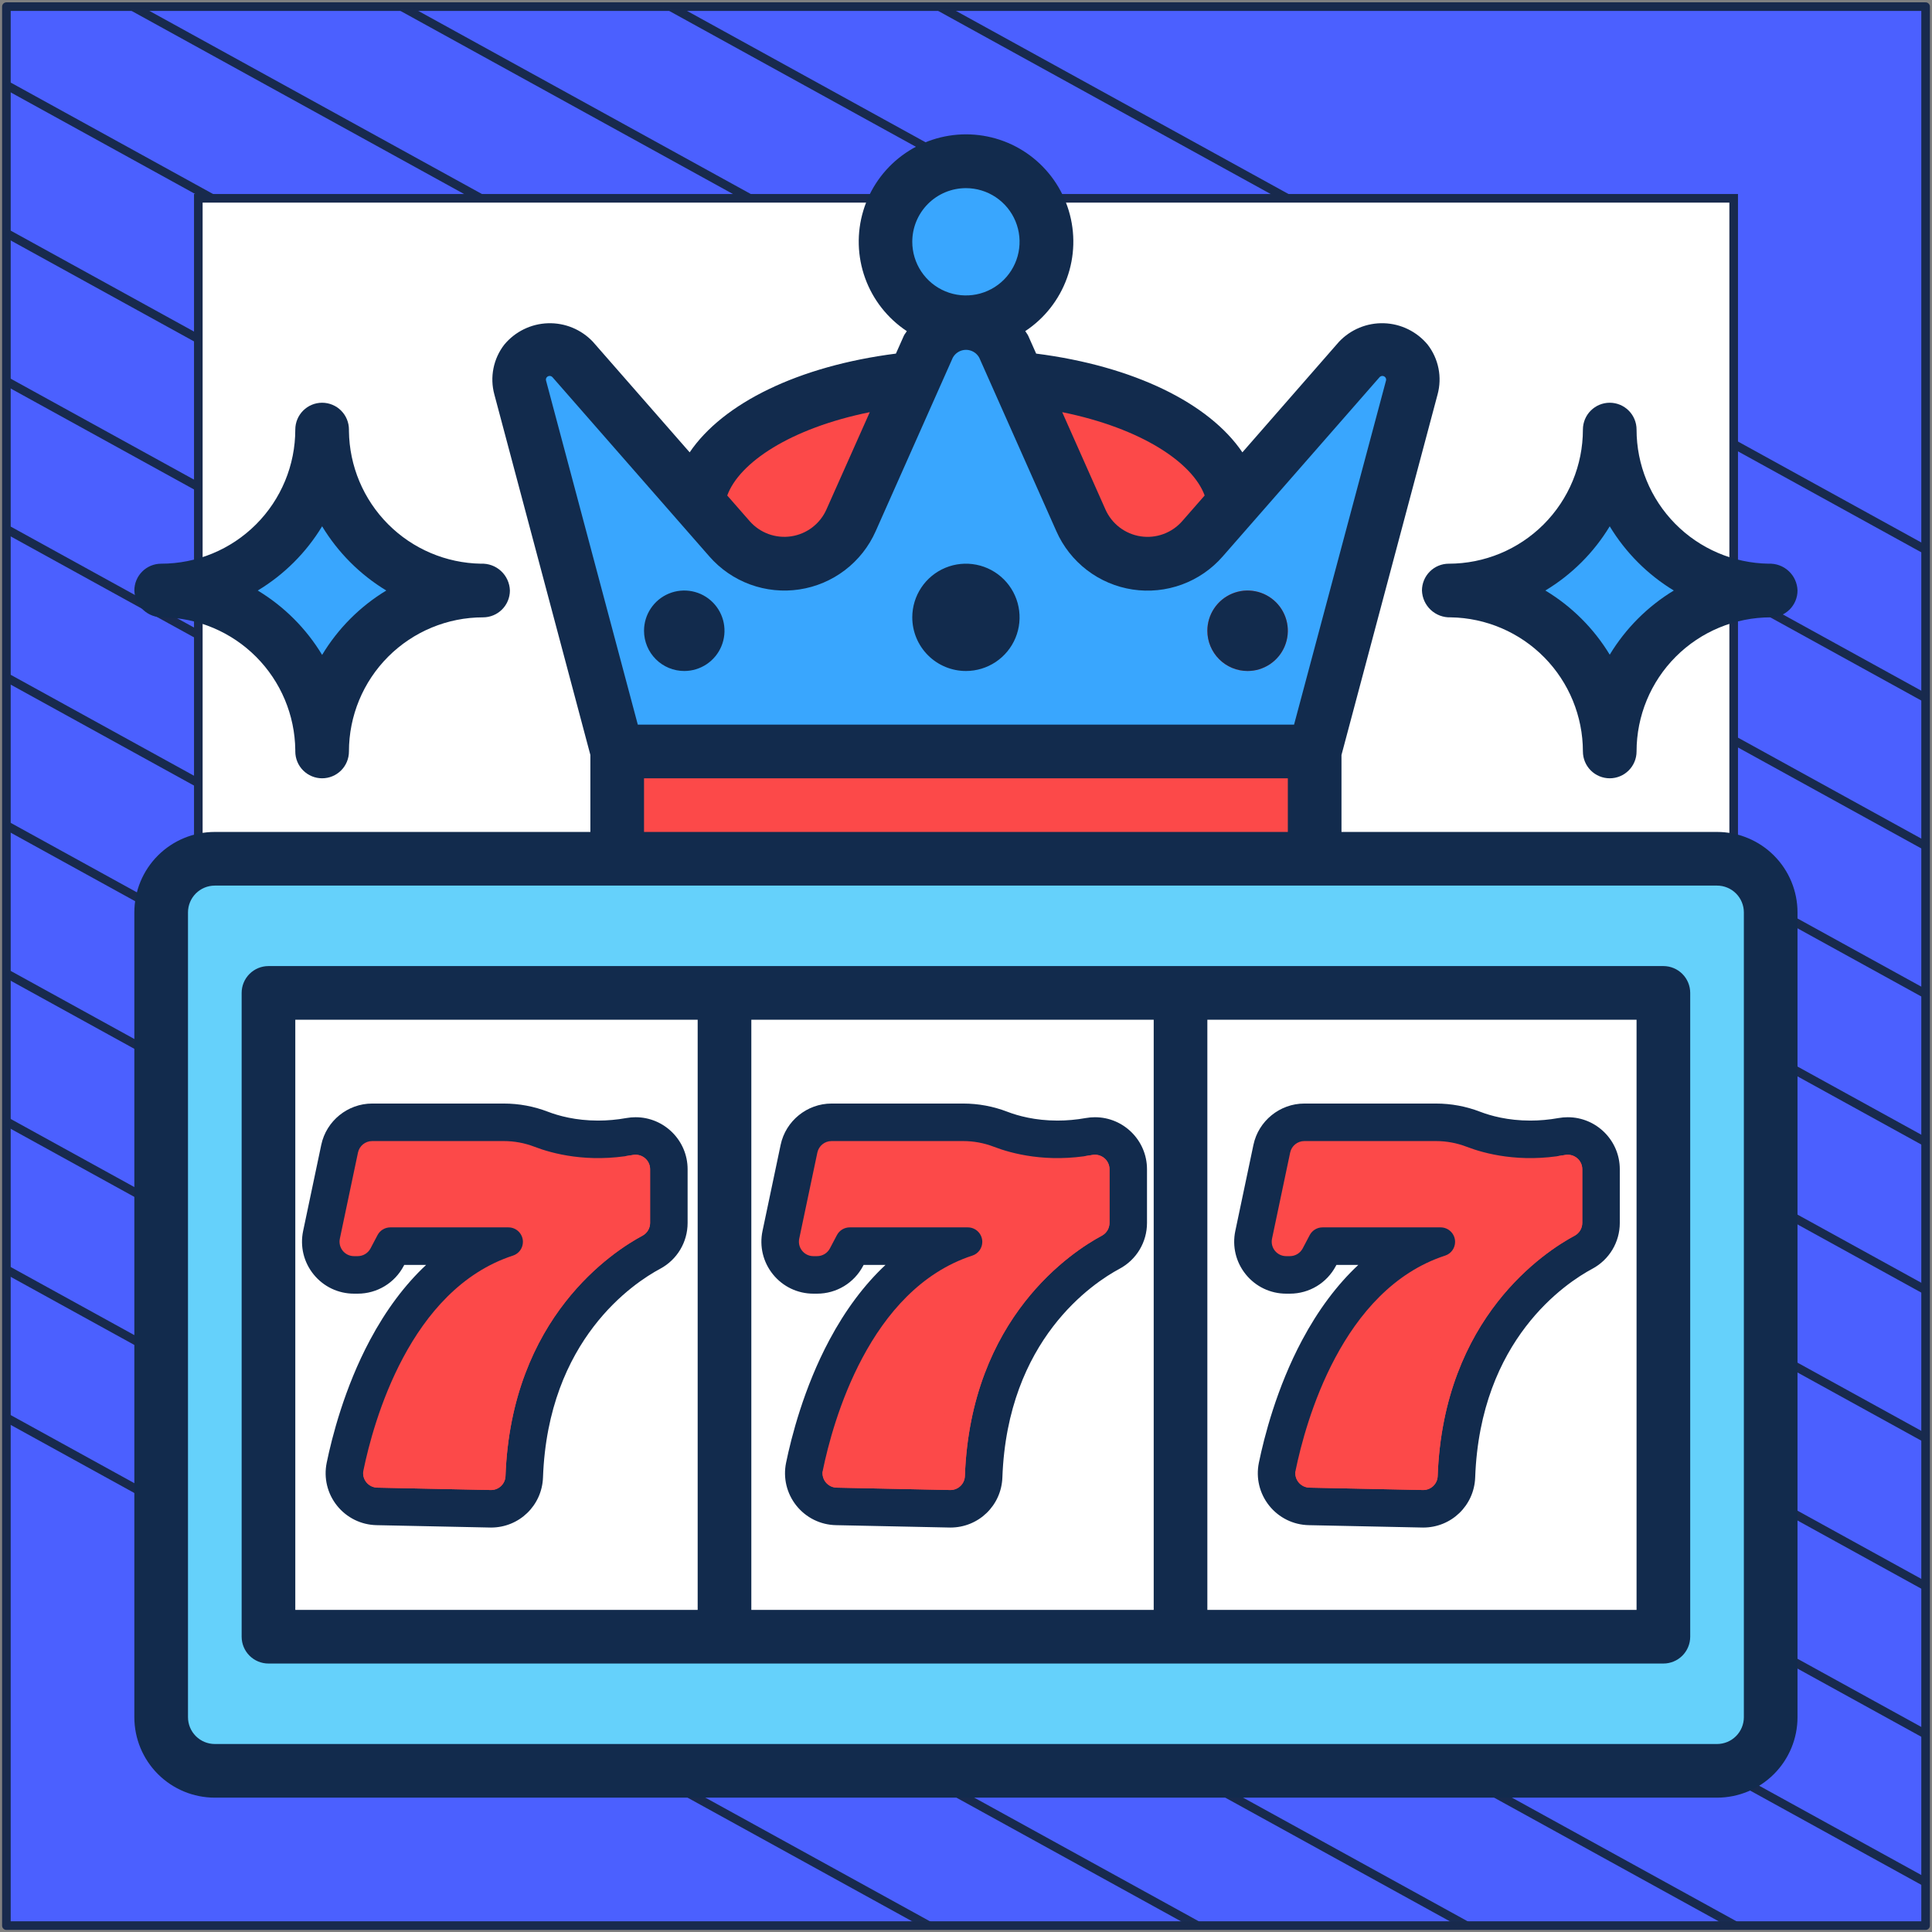 <?xml version="1.0" encoding="UTF-8"?> <svg xmlns="http://www.w3.org/2000/svg" width="302" height="302" viewBox="0 0 302 302" fill="none"><rect x="0" y="0" width="302" height="302" fill="#808080" stroke="none"/><path d="M301 1.038H1V301H301V1.038Z" fill="#4B60FF" stroke="#182A4D" stroke-width="1.346" stroke-linejoin="round"></path><mask id="mask0_1_2600" style="mask-type:luminance" maskUnits="userSpaceOnUse" x="1" y="1" width="300" height="300"><path d="M301 1H1V300.962H301V1Z" fill="white"></path></mask><g mask="url(#mask0_1_2600)"><path d="M-285.023 64.085L219.795 342.086" stroke="#182A4D" stroke-width="1.346" stroke-miterlimit="10"></path><path d="M-263.954 52.544L240.932 330.581" stroke="#182A4D" stroke-width="1.346" stroke-miterlimit="10"></path><path d="M-242.819 41.04L261.999 319.04" stroke="#182A4D" stroke-width="1.346" stroke-miterlimit="10"></path><path d="M-221.682 29.536L283.136 307.536" stroke="#182A4D" stroke-width="1.346" stroke-miterlimit="10"></path><path d="M-200.545 18.032L304.272 296.032" stroke="#182A4D" stroke-width="1.346" stroke-miterlimit="10"></path><path d="M-179.41 6.528L325.409 284.528" stroke="#182A4D" stroke-width="1.346" stroke-miterlimit="10"></path><path d="M-158.273 -5.013L346.545 273.024" stroke="#182A4D" stroke-width="1.346" stroke-miterlimit="10"></path><path d="M-137.205 -16.517L367.613 261.483" stroke="#182A4D" stroke-width="1.346" stroke-miterlimit="10"></path><path d="M-116.069 -28.021L388.749 249.979" stroke="#182A4D" stroke-width="1.346" stroke-miterlimit="10"></path><path d="M-94.932 -39.525L409.886 238.475" stroke="#182A4D" stroke-width="1.346" stroke-miterlimit="10"></path><path d="M-73.796 -51.029L431.023 226.971" stroke="#182A4D" stroke-width="1.346" stroke-miterlimit="10"></path><path d="M-52.659 -62.533L452.159 215.467" stroke="#182A4D" stroke-width="1.346" stroke-miterlimit="10"></path><path d="M-31.591 -74.075L473.227 203.963" stroke="#182A4D" stroke-width="1.346" stroke-miterlimit="10"></path><path d="M-10.454 -85.579L494.363 192.422" stroke="#182A4D" stroke-width="1.346" stroke-miterlimit="10"></path></g><path d="M271 31H31V270.975H271V31Z" fill="white" stroke="#182A4D" stroke-width="1.346" stroke-miterlimit="10"></path><path d="M268.398 134.239H33.58C28.948 134.239 25.193 137.993 25.193 142.625V268.42C25.193 273.052 28.948 276.807 33.58 276.807H268.398C273.03 276.807 276.784 273.052 276.784 268.42V142.625C276.784 137.993 273.03 134.239 268.398 134.239Z" fill="#65D1FB"></path><path d="M41.966 155.204H260.011V255.841H41.966V155.204Z" fill="white"></path><path d="M113.25 155.204H184.534V255.841H113.25V155.204Z" fill="white"></path><path d="M96.477 117.466H205.5V134.239H96.477V117.466Z" fill="#FC4949"></path><path d="M205.5 117.466L220.671 60.577C220.86 59.869 220.884 59.127 220.741 58.409C220.597 57.691 220.29 57.015 219.844 56.434C219.398 55.853 218.824 55.383 218.167 55.059C217.51 54.736 216.787 54.568 216.054 54.568C215.374 54.568 214.701 54.713 214.081 54.995C213.461 55.276 212.909 55.687 212.461 56.199L187.939 84.222C186.87 85.445 185.551 86.424 184.072 87.095C182.593 87.766 180.988 88.114 179.364 88.113C177.159 88.114 175.002 87.474 173.153 86.273C171.304 85.072 169.844 83.36 168.948 81.346L156.884 54.207C156.378 53.066 155.551 52.097 154.505 51.417C153.458 50.736 152.237 50.374 150.989 50.375C149.741 50.374 148.519 50.736 147.473 51.417C146.426 52.097 145.6 53.066 145.093 54.207L133.029 81.346C132.134 83.36 130.673 85.072 128.824 86.273C126.976 87.474 124.818 88.114 122.613 88.113C120.989 88.114 119.384 87.766 117.905 87.095C116.426 86.424 115.108 85.445 114.038 84.222L89.517 56.199C89.069 55.687 88.516 55.276 87.896 54.995C87.277 54.713 86.604 54.568 85.923 54.568C85.191 54.568 84.469 54.737 83.812 55.061C83.155 55.385 82.582 55.855 82.136 56.436C81.69 57.017 81.384 57.692 81.241 58.41C81.098 59.128 81.122 59.869 81.311 60.577L96.477 117.466" fill="#39A6FE"></path><path d="M192.862 78.599L187.939 84.222C186.87 85.445 185.551 86.424 184.072 87.095C182.593 87.766 180.988 88.114 179.364 88.114C177.159 88.114 175.002 87.475 173.153 86.273C171.304 85.072 169.844 83.36 168.948 81.346L159.082 59.151C177.653 60.967 191.83 68.909 192.862 78.599Z" fill="#FC4949"></path><path d="M108.826 78.599L113.745 84.222C114.815 85.445 116.134 86.425 117.614 87.096C119.093 87.767 120.699 88.114 122.324 88.114C124.529 88.113 126.686 87.473 128.534 86.272C130.383 85.071 131.844 83.36 132.74 81.346L142.602 59.151C124.035 60.967 109.854 68.909 108.826 78.599Z" fill="#FC4949"></path><path d="M150.989 104.886C149.33 104.886 147.709 104.394 146.33 103.473C144.95 102.551 143.876 101.242 143.241 99.709C142.606 98.177 142.44 96.491 142.764 94.864C143.087 93.237 143.886 91.743 145.059 90.57C146.232 89.397 147.726 88.598 149.353 88.275C150.979 87.951 152.666 88.117 154.198 88.752C155.731 89.387 157.04 90.462 157.962 91.841C158.883 93.22 159.375 94.841 159.375 96.5C159.375 98.724 158.492 100.857 156.919 102.43C155.346 104.003 153.213 104.886 150.989 104.886Z" fill="#39A6FE"></path><path d="M195.017 104.886C193.773 104.886 192.557 104.517 191.523 103.826C190.488 103.135 189.682 102.153 189.206 101.003C188.73 99.854 188.606 98.589 188.848 97.369C189.091 96.149 189.69 95.028 190.57 94.149C191.449 93.269 192.57 92.67 193.79 92.427C195.01 92.185 196.275 92.309 197.424 92.785C198.573 93.261 199.556 94.068 200.247 95.102C200.938 96.136 201.307 97.352 201.307 98.596C201.307 100.265 200.644 101.864 199.465 103.044C198.285 104.224 196.685 104.886 195.017 104.886Z" fill="#FC4949"></path><path d="M106.96 104.886C105.716 104.886 104.5 104.517 103.466 103.826C102.432 103.135 101.625 102.153 101.149 101.003C100.673 99.854 100.549 98.589 100.791 97.369C101.034 96.149 101.633 95.028 102.513 94.149C103.392 93.269 104.513 92.67 105.733 92.427C106.953 92.185 108.218 92.309 109.367 92.785C110.517 93.261 111.499 94.068 112.19 95.102C112.881 96.136 113.25 97.352 113.25 98.596C113.25 100.265 112.587 101.864 111.408 103.044C110.228 104.224 108.628 104.886 106.96 104.886Z" fill="#39A6FE"></path><path d="M150.989 50.375C157.936 50.375 163.568 44.743 163.568 37.795C163.568 30.848 157.936 25.216 150.989 25.216C144.041 25.216 138.409 30.848 138.409 37.795C138.409 44.743 144.041 50.375 150.989 50.375Z" fill="#39A6FE"></path><path d="M268.398 130.045H209.693V118.015L224.717 61.65C225.077 60.323 225.125 58.93 224.855 57.581C224.586 56.232 224.008 54.964 223.166 53.876C222.33 52.865 221.288 52.044 220.11 51.467C218.932 50.889 217.644 50.569 216.333 50.527C215.021 50.485 213.716 50.722 212.504 51.223C211.291 51.724 210.199 52.477 209.299 53.432L194.204 70.708C189.004 63.03 177.23 57.222 161.966 55.273L160.73 52.497C160.608 52.224 160.407 52.014 160.264 51.759C163.27 49.769 165.554 46.864 166.78 43.474C168.005 40.084 168.105 36.39 167.066 32.938C166.027 29.487 163.904 26.462 161.011 24.311C158.119 22.161 154.61 21 151.006 21C147.401 21 143.892 22.161 141 24.311C138.107 26.462 135.984 29.487 134.945 32.938C133.906 36.39 134.006 40.084 135.231 43.474C136.457 46.864 138.741 49.769 141.747 51.759C141.604 52.019 141.399 52.228 141.277 52.501L140.045 55.273C124.781 57.222 113.003 63.034 107.803 70.708L92.687 53.432C91.787 52.477 90.695 51.725 89.483 51.224C88.271 50.724 86.966 50.487 85.655 50.529C84.344 50.571 83.058 50.891 81.88 51.468C80.702 52.045 79.66 52.866 78.824 53.876C77.982 54.964 77.404 56.232 77.135 57.581C76.865 58.93 76.913 60.323 77.272 61.65L92.284 118.011V130.045H33.58C30.243 130.045 27.044 131.371 24.684 133.73C22.325 136.089 21 139.289 21 142.625V268.42C21 271.757 22.325 274.956 24.684 277.316C27.044 279.675 30.243 281 33.58 281H268.398C271.734 281 274.934 279.675 277.293 277.316C279.652 274.956 280.977 271.757 280.977 268.42V142.625C280.977 139.289 279.652 136.089 277.293 133.73C274.934 131.371 271.734 130.045 268.398 130.045ZM188.308 77.45L184.803 81.455C184.007 82.366 182.994 83.063 181.858 83.479C180.722 83.896 179.499 84.02 178.302 83.839C177.106 83.658 175.974 83.178 175.012 82.444C174.05 81.71 173.288 80.745 172.797 79.639L166.038 64.426C178.492 66.959 186.425 72.339 188.308 77.45ZM150.989 29.409C152.647 29.409 154.269 29.901 155.648 30.822C157.027 31.744 158.102 33.053 158.737 34.586C159.371 36.118 159.538 37.805 159.214 39.431C158.89 41.058 158.092 42.553 156.919 43.725C155.746 44.898 154.252 45.697 152.625 46.02C150.998 46.344 149.312 46.178 147.779 45.543C146.247 44.908 144.937 43.834 144.016 42.455C143.094 41.075 142.602 39.454 142.602 37.795C142.602 35.571 143.486 33.438 145.059 31.865C146.631 30.293 148.765 29.409 150.989 29.409ZM135.96 64.426L129.184 79.639C128.693 80.745 127.931 81.708 126.969 82.442C126.006 83.175 124.875 83.654 123.679 83.835C122.483 84.016 121.26 83.893 120.124 83.477C118.988 83.061 117.975 82.365 117.179 81.455L113.678 77.454C115.548 72.339 123.481 66.959 135.96 64.426ZM85.357 59.495C85.331 59.408 85.327 59.316 85.344 59.227C85.362 59.138 85.401 59.054 85.458 58.983C85.512 58.917 85.579 58.863 85.656 58.825C85.733 58.788 85.817 58.767 85.903 58.764C85.988 58.762 86.073 58.778 86.152 58.812C86.231 58.845 86.302 58.895 86.359 58.958L110.881 86.977C112.605 88.951 114.798 90.459 117.259 91.362C119.72 92.264 122.368 92.531 124.96 92.138C127.551 91.746 130.002 90.706 132.085 89.116C134.168 87.526 135.817 85.436 136.879 83.04L148.938 55.906C149.142 55.536 149.44 55.227 149.804 55.013C150.167 54.798 150.581 54.684 151.003 54.684C151.425 54.684 151.84 54.798 152.203 55.013C152.566 55.227 152.865 55.536 153.069 55.906L165.128 83.044C166.188 85.442 167.836 87.533 169.919 89.125C172.003 90.717 174.454 91.757 177.046 92.15C179.638 92.542 182.288 92.274 184.749 91.371C187.21 90.468 189.403 88.958 191.126 86.981L215.643 58.962C215.701 58.898 215.772 58.848 215.851 58.814C215.93 58.78 216.016 58.764 216.102 58.766C216.188 58.769 216.273 58.789 216.35 58.828C216.427 58.866 216.495 58.921 216.549 58.988C216.606 59.058 216.645 59.142 216.662 59.231C216.68 59.32 216.676 59.412 216.65 59.499L202.28 113.273H99.698L85.357 59.495ZM100.671 121.659H201.307V130.045H100.671V121.659ZM272.591 268.42C272.591 269.533 272.149 270.599 271.363 271.385C270.577 272.172 269.51 272.614 268.398 272.614H33.58C32.468 272.614 31.401 272.172 30.614 271.385C29.828 270.599 29.386 269.533 29.386 268.42V142.625C29.386 141.513 29.828 140.446 30.614 139.66C31.401 138.873 32.468 138.432 33.58 138.432H268.398C269.51 138.432 270.577 138.873 271.363 139.66C272.149 140.446 272.591 141.513 272.591 142.625V268.42Z" fill="#122B4D"></path><path d="M260.012 151.011H41.966C40.854 151.011 39.787 151.453 39.001 152.239C38.215 153.026 37.773 154.092 37.773 155.204V255.841C37.773 256.953 38.215 258.02 39.001 258.806C39.787 259.592 40.854 260.034 41.966 260.034H260.012C261.124 260.034 262.19 259.592 262.977 258.806C263.763 258.02 264.205 256.953 264.205 255.841V155.204C264.205 154.092 263.763 153.026 262.977 152.239C262.19 151.453 261.124 151.011 260.012 151.011ZM180.341 159.398V251.648H117.443V159.398H180.341ZM46.159 159.398H109.057V251.648H46.159V159.398ZM255.818 251.648H188.727V159.398H255.818V251.648Z" fill="#122B4D"></path><path d="M150.989 104.886C152.647 104.886 154.269 104.394 155.648 103.473C157.027 102.551 158.102 101.242 158.737 99.709C159.372 98.177 159.538 96.491 159.214 94.864C158.89 93.237 158.092 91.743 156.919 90.57C155.746 89.397 154.252 88.598 152.625 88.275C150.998 87.951 149.312 88.117 147.779 88.752C146.247 89.387 144.937 90.462 144.016 91.841C143.094 93.22 142.602 94.841 142.602 96.5C142.602 98.724 143.486 100.857 145.059 102.43C146.631 104.003 148.765 104.886 150.989 104.886Z" fill="#122B4D"></path><path d="M195.017 104.886C196.261 104.886 197.477 104.517 198.512 103.826C199.546 103.135 200.352 102.153 200.828 101.003C201.304 99.854 201.429 98.589 201.186 97.369C200.943 96.149 200.344 95.028 199.465 94.149C198.585 93.269 197.464 92.67 196.244 92.427C195.024 92.185 193.76 92.309 192.61 92.785C191.461 93.261 190.479 94.068 189.787 95.102C189.096 96.136 188.727 97.352 188.727 98.596C188.727 100.265 189.39 101.864 190.57 103.044C191.749 104.224 193.349 104.886 195.017 104.886Z" fill="#122B4D"></path><path d="M106.96 104.886C108.204 104.886 109.42 104.517 110.455 103.826C111.489 103.135 112.295 102.153 112.771 101.003C113.247 99.854 113.372 98.589 113.129 97.369C112.887 96.149 112.287 95.028 111.408 94.149C110.528 93.269 109.407 92.67 108.187 92.427C106.967 92.185 105.703 92.309 104.553 92.785C103.404 93.261 102.422 94.068 101.731 95.102C101.039 96.136 100.671 97.352 100.671 98.596C100.671 100.265 101.333 101.864 102.513 103.044C103.692 104.224 105.292 104.886 106.96 104.886Z" fill="#122B4D"></path><path d="M76.758 237.807C76.708 237.807 76.658 237.806 76.607 237.805L58.88 237.435C56.749 237.39 54.764 236.409 53.434 234.743C52.106 233.079 51.59 230.929 52.018 228.844C52.819 224.946 54.751 217.306 58.688 209.931C61.642 204.396 65.164 199.992 69.215 196.753H62.603L62.249 197.425C61.007 199.783 58.581 201.248 55.916 201.248H55.337C53.17 201.248 51.144 200.283 49.779 198.601C48.414 196.918 47.887 194.737 48.333 192.617L51.168 179.154C51.861 175.862 54.806 173.472 58.171 173.472H78.763C81.004 173.472 83.206 173.882 85.308 174.689C87.024 175.349 89.838 176.135 93.496 176.135C95.009 176.135 96.551 175.996 98.08 175.723C98.499 175.648 98.927 175.61 99.351 175.61C103.3 175.61 106.514 178.819 106.514 182.764V191.163C106.514 193.808 105.066 196.226 102.736 197.472C98.522 199.726 84.711 208.798 83.908 230.919C83.768 234.781 80.627 237.807 76.758 237.807Z" fill="#122B4D"></path><path d="M58.171 178.366H78.763C80.401 178.366 82.023 178.67 83.553 179.258C86.325 180.323 91.839 181.811 98.942 180.54C100.336 180.291 101.62 181.348 101.62 182.764V191.163C101.62 191.997 101.163 192.763 100.428 193.156C95.892 195.582 79.92 205.863 79.017 230.742C78.973 231.973 77.942 232.938 76.71 232.912L58.982 232.542C57.571 232.512 56.528 231.211 56.813 229.828C58.342 222.387 64.005 201.543 80.191 196.266C81.117 195.965 81.739 195.095 81.739 194.121C81.739 192.871 80.726 191.858 79.476 191.858H61.014C60.175 191.858 59.404 192.323 59.013 193.067L57.918 195.145C57.527 195.888 56.756 196.354 55.916 196.354H55.337C53.9 196.354 52.827 195.031 53.123 193.625L55.957 180.163C56.178 179.116 57.101 178.366 58.171 178.366Z" fill="#FC4949"></path><path d="M98.942 180.54C98.534 180.613 98.133 180.676 97.736 180.731V188.575C97.736 189.408 97.279 190.174 96.544 190.567C92.009 192.993 76.037 203.274 75.134 228.153C75.089 229.384 74.058 230.349 72.826 230.324L56.786 229.988C56.61 231.31 57.625 232.513 58.982 232.542L76.71 232.912C77.942 232.938 78.972 231.973 79.017 230.742C79.92 205.863 95.892 195.582 100.427 193.156C101.163 192.763 101.619 191.997 101.619 191.163V182.764C101.619 181.348 100.335 180.291 98.942 180.54Z" fill="#FC4949"></path><path d="M99.351 174.639C98.87 174.639 98.385 174.682 97.909 174.767C96.437 175.03 94.952 175.164 93.496 175.164C89.986 175.164 87.296 174.413 85.656 173.783C83.442 172.933 81.123 172.501 78.762 172.501H58.171C54.35 172.501 51.005 175.215 50.218 178.954L47.384 192.417C46.877 194.825 47.475 197.301 49.026 199.212C50.576 201.123 52.876 202.219 55.337 202.219H55.916C58.942 202.219 61.698 200.555 63.108 197.877L63.189 197.723H66.611C63.289 200.827 60.344 204.768 57.832 209.474C53.837 216.957 51.879 224.699 51.068 228.648C50.581 231.016 51.167 233.459 52.676 235.349C54.186 237.241 56.44 238.355 58.86 238.405L76.587 238.776C76.644 238.777 76.701 238.778 76.758 238.778C81.153 238.777 84.719 235.341 84.878 230.954C85.663 209.35 99.096 200.52 103.194 198.328C105.84 196.912 107.484 194.167 107.484 191.163V182.764C107.484 178.284 103.836 174.639 99.351 174.639ZM105.543 191.163C105.543 193.45 104.292 195.539 102.278 196.616C97.949 198.931 83.76 208.245 82.938 230.884C82.817 234.221 80.102 236.836 76.758 236.836C76.715 236.836 76.672 236.836 76.628 236.835L58.9 236.464C57.058 236.426 55.343 235.578 54.193 234.138C53.045 232.699 52.599 230.841 52.97 229.039C53.76 225.193 55.665 217.655 59.544 210.388C62.424 204.993 65.882 200.66 69.821 197.511C70.144 197.253 70.268 196.82 70.131 196.431C69.995 196.042 69.627 195.781 69.215 195.781H62.603C62.243 195.781 61.912 195.981 61.744 196.3L61.39 196.973C60.317 199.011 58.22 200.277 55.916 200.277H55.337C53.464 200.277 51.714 199.443 50.534 197.989C49.354 196.534 48.898 194.649 49.284 192.817L52.118 179.354C52.717 176.508 55.263 174.443 58.171 174.443H78.762C80.884 174.443 82.969 174.831 84.96 175.596C86.753 176.284 89.689 177.106 93.496 177.106C95.066 177.106 96.666 176.962 98.251 176.678C98.614 176.614 98.984 176.581 99.351 176.581C102.765 176.581 105.542 179.355 105.542 182.764L105.543 191.163Z" fill="#122B4D"></path><path d="M148.567 237.807C148.516 237.807 148.466 237.806 148.416 237.805L130.688 237.435C128.557 237.39 126.572 236.409 125.243 234.743C123.914 233.079 123.398 230.929 123.827 228.844C124.628 224.946 126.559 217.306 130.496 209.931C133.451 204.396 136.972 199.992 141.023 196.753H134.411L134.057 197.425C132.816 199.783 130.389 201.248 127.724 201.248H127.145C124.978 201.248 122.953 200.283 121.588 198.601C120.223 196.918 119.696 194.737 120.142 192.617L122.976 179.154C123.669 175.862 126.614 173.472 129.979 173.472H150.571C152.812 173.472 155.014 173.882 157.116 174.689C158.833 175.349 161.646 176.135 165.304 176.135C166.817 176.135 168.36 175.996 169.888 175.723C170.308 175.648 170.735 175.61 171.159 175.61C175.109 175.61 178.322 178.819 178.322 182.764V191.163C178.322 193.808 176.874 196.226 174.544 197.472C170.33 199.726 156.519 208.798 155.716 230.919C155.576 234.781 152.436 237.807 148.567 237.807Z" fill="#122B4D"></path><path d="M129.979 178.366H150.571C152.209 178.366 153.832 178.67 155.361 179.258C158.133 180.323 163.647 181.811 170.75 180.54C172.144 180.291 173.428 181.348 173.428 182.764V191.163C173.428 191.997 172.971 192.763 172.236 193.156C167.701 195.582 151.729 205.863 150.826 230.742C150.781 231.973 149.75 232.938 148.518 232.912L130.791 232.542C129.379 232.512 128.337 231.211 128.621 229.828C130.15 222.387 135.813 201.543 151.999 196.266C152.925 195.965 153.547 195.095 153.547 194.121C153.547 192.871 152.534 191.858 151.285 191.858H132.823C131.983 191.858 131.212 192.323 130.821 193.067L129.726 195.145C129.335 195.888 128.564 196.354 127.725 196.354H127.145C125.708 196.354 124.635 195.031 124.931 193.625L127.765 180.163C127.986 179.116 128.909 178.366 129.979 178.366Z" fill="#FC4949"></path><path d="M170.75 180.54C170.343 180.613 169.941 180.676 169.544 180.731V188.575C169.544 189.408 169.087 190.174 168.352 190.567C163.817 192.993 147.845 203.274 146.942 228.153C146.897 229.384 145.866 230.349 144.635 230.324L128.594 229.988C128.418 231.31 129.433 232.513 130.79 232.542L148.518 232.912C149.75 232.938 150.781 231.973 150.825 230.742C151.728 205.863 167.7 195.582 172.236 193.156C172.971 192.763 173.428 191.997 173.428 191.163V182.764C173.428 181.348 172.144 180.291 170.75 180.54Z" fill="#FC4949"></path><path d="M171.159 174.639C170.678 174.639 170.193 174.682 169.717 174.767C168.245 175.03 166.76 175.164 165.304 175.164C161.795 175.164 159.104 174.413 157.465 173.783C155.251 172.933 152.931 172.501 150.571 172.501H129.979C126.158 172.501 122.813 175.215 122.026 178.954L119.192 192.417C118.685 194.825 119.284 197.301 120.834 199.212C122.384 201.123 124.685 202.219 127.145 202.219H127.725C130.751 202.219 133.506 200.555 134.916 197.877L134.997 197.723H138.419C135.098 200.827 132.152 204.768 129.64 209.474C125.645 216.957 123.688 224.699 122.876 228.648C122.389 231.016 122.976 233.459 124.484 235.349C125.994 237.241 128.248 238.355 130.668 238.405L148.395 238.776C148.453 238.777 148.509 238.778 148.567 238.778C152.961 238.777 156.528 235.341 156.687 230.954C157.471 209.35 170.904 200.52 175.002 198.328C177.649 196.912 179.293 194.167 179.293 191.163V182.764C179.293 178.284 175.644 174.639 171.159 174.639ZM177.351 191.163C177.351 193.45 176.1 195.539 174.086 196.616C169.757 198.931 155.568 208.245 154.746 230.884C154.625 234.221 151.911 236.836 148.567 236.836C148.523 236.836 148.48 236.836 148.436 236.835L130.708 236.464C128.866 236.426 127.151 235.578 126.002 234.138C124.854 232.699 124.408 230.841 124.778 229.039C125.568 225.193 127.473 217.655 131.353 210.388C134.233 204.993 137.69 200.66 141.63 197.511C141.952 197.253 142.076 196.82 141.94 196.431C141.803 196.042 141.436 195.781 141.023 195.781H134.412C134.051 195.781 133.72 195.981 133.552 196.3L133.198 196.973C132.125 199.011 130.028 200.277 127.725 200.277H127.145C125.273 200.277 123.522 199.443 122.342 197.989C121.162 196.534 120.707 194.649 121.092 192.817L123.926 179.354C124.525 176.508 127.071 174.443 129.979 174.443H150.571C152.692 174.443 154.777 174.831 156.768 175.596C158.561 176.284 161.497 177.106 165.304 177.106C166.875 177.106 168.474 176.962 170.059 176.678C170.422 176.614 170.792 176.581 171.159 176.581C174.573 176.581 177.351 179.355 177.351 182.764L177.351 191.163Z" fill="#122B4D"></path><path d="M222.472 237.807C222.421 237.807 222.371 237.806 222.32 237.805L204.593 237.435C202.462 237.39 200.477 236.409 199.148 234.743C197.819 233.079 197.303 230.929 197.732 228.844C198.533 224.946 200.464 217.306 204.401 209.931C207.356 204.396 210.877 199.992 214.928 196.753H208.316L207.962 197.425C206.721 199.783 204.294 201.248 201.629 201.248H201.05C198.883 201.248 196.858 200.283 195.493 198.601C194.127 196.918 193.6 194.737 194.047 192.617L196.881 179.154C197.574 175.862 200.519 173.472 203.884 173.472H224.476C226.717 173.472 228.919 173.882 231.021 174.689C232.737 175.349 235.551 176.135 239.209 176.135C240.722 176.135 242.265 175.996 243.793 175.723C244.213 175.648 244.64 175.61 245.064 175.61C249.014 175.61 252.227 178.819 252.227 182.764V191.163C252.227 193.808 250.779 196.226 248.449 197.472C244.235 199.726 230.424 208.798 229.621 230.919C229.481 234.781 226.341 237.807 222.472 237.807Z" fill="#122B4D"></path><path d="M203.884 178.366H224.476C226.114 178.366 227.737 178.67 229.266 179.258C232.038 180.323 237.552 181.811 244.655 180.54C246.049 180.291 247.333 181.348 247.333 182.764V191.163C247.333 191.997 246.876 192.763 246.141 193.156C241.605 195.582 225.633 205.863 224.73 230.742C224.686 231.973 223.655 232.938 222.423 232.912L204.695 232.542C203.284 232.512 202.241 231.211 202.526 229.828C204.055 222.387 209.718 201.543 225.904 196.266C226.83 195.965 227.452 195.095 227.452 194.121C227.452 192.871 226.439 191.858 225.189 191.858H206.728C205.888 191.858 205.117 192.323 204.726 193.067L203.631 195.145C203.24 195.888 202.469 196.354 201.629 196.354H201.05C199.613 196.354 198.54 195.031 198.836 193.625L201.67 180.163C201.891 179.116 202.814 178.366 203.884 178.366Z" fill="#FC4949"></path><path d="M244.655 180.54C244.247 180.613 243.846 180.676 243.449 180.731V188.575C243.449 189.408 242.992 190.174 242.257 190.567C237.722 192.993 221.75 203.274 220.847 228.153C220.802 229.384 219.771 230.349 218.539 230.324L202.499 229.988C202.323 231.31 203.338 232.513 204.695 232.542L222.423 232.912C223.655 232.938 224.686 231.973 224.73 230.742C225.633 205.863 241.605 195.582 246.141 193.156C246.876 192.763 247.332 191.997 247.332 191.163V182.764C247.333 181.348 246.049 180.291 244.655 180.54Z" fill="#FC4949"></path><path d="M245.064 174.639C244.583 174.639 244.098 174.682 243.622 174.767C242.15 175.03 240.665 175.164 239.209 175.164C235.7 175.164 233.009 174.413 231.369 173.783C229.156 172.933 226.836 172.501 224.476 172.501H203.884C200.063 172.501 196.718 175.215 195.931 178.954L193.097 192.417C192.59 194.825 193.188 197.301 194.739 199.212C196.289 201.123 198.59 202.219 201.05 202.219H201.629C204.655 202.219 207.411 200.555 208.821 197.877L208.902 197.723H212.324C209.003 200.827 206.057 204.768 203.545 209.474C199.55 216.957 197.592 224.699 196.781 228.648C196.294 231.016 196.88 233.459 198.389 235.349C199.899 237.241 202.153 238.355 204.573 238.405L222.3 238.776C222.357 238.777 222.414 238.778 222.472 238.778C226.866 238.777 230.432 235.341 230.592 230.954C231.376 209.35 244.809 200.52 248.907 198.328C251.553 196.912 253.198 194.167 253.198 191.163V182.764C253.197 178.284 249.549 174.639 245.064 174.639ZM251.256 191.163C251.256 193.45 250.005 195.539 247.991 196.616C243.662 198.931 229.473 208.245 228.651 230.884C228.53 234.221 225.816 236.836 222.472 236.836C222.428 236.836 222.385 236.836 222.341 236.835L204.613 236.464C202.771 236.426 201.056 235.578 199.906 234.138C198.758 232.699 198.312 230.841 198.683 229.039C199.473 225.193 201.378 217.655 205.258 210.388C208.137 204.993 211.595 200.66 215.535 197.511C215.857 197.253 215.981 196.82 215.844 196.431C215.708 196.042 215.341 195.781 214.928 195.781H208.316C207.956 195.781 207.625 195.981 207.457 196.3L207.103 196.973C206.03 199.011 203.933 200.277 201.63 200.277H201.05C199.177 200.277 197.427 199.443 196.247 197.989C195.067 196.534 194.611 194.649 194.997 192.817L197.831 179.354C198.43 176.508 200.976 174.443 203.884 174.443H224.476C226.597 174.443 228.682 174.831 230.673 175.596C232.466 176.284 235.402 177.106 239.209 177.106C240.779 177.106 242.379 176.962 243.964 176.678C244.327 176.614 244.697 176.581 245.064 176.581C248.478 176.581 251.256 179.355 251.256 182.764L251.256 191.163Z" fill="#122B4D"></path><path d="M223.727 92.173C231.271 92.173 238.507 95.17 243.841 100.504C249.176 105.839 252.173 113.074 252.173 120.618C252.173 113.074 255.17 105.839 260.504 100.504C265.839 95.17 273.074 92.173 280.618 92.173C273.074 92.173 265.839 89.176 260.504 83.841C255.17 78.507 252.173 71.272 252.173 63.727C252.173 71.272 249.176 78.507 243.841 83.841C238.507 89.176 231.271 92.173 223.727 92.173Z" fill="#39A6FE"></path><path d="M21.909 92.173C29.453 92.173 36.688 95.17 42.023 100.504C47.358 105.839 50.355 113.074 50.355 120.618C50.355 113.074 53.352 105.839 58.686 100.504C64.021 95.17 71.256 92.173 78.8 92.173C71.256 92.173 64.021 89.176 58.686 83.841C53.352 78.507 50.355 71.272 50.355 63.727C50.355 71.272 47.358 78.507 42.023 83.841C36.688 89.176 29.453 92.173 21.909 92.173Z" fill="#39A6FE"></path><path d="M25.512 96.5C30.975 96.59 36.188 98.806 40.043 102.678C43.898 106.55 46.092 111.772 46.159 117.235V117.466C46.159 118.578 46.601 119.644 47.387 120.431C48.174 121.217 49.24 121.659 50.352 121.659C51.464 121.659 52.531 121.217 53.317 120.431C54.104 119.644 54.545 118.578 54.545 117.466C54.545 111.905 56.754 106.572 60.686 102.641C64.618 98.709 69.951 96.5 75.511 96.5C76.624 96.5 77.69 96.058 78.476 95.272C79.263 94.485 79.705 93.419 79.705 92.307C79.688 91.734 79.558 91.17 79.321 90.648C79.084 90.126 78.746 89.656 78.326 89.266C77.906 88.876 77.413 88.573 76.875 88.375C76.337 88.177 75.765 88.088 75.193 88.114C69.728 88.024 64.513 85.807 60.658 81.933C56.802 78.06 54.609 72.835 54.545 67.37V67.147C54.545 66.035 54.104 64.969 53.317 64.183C52.531 63.396 51.464 62.954 50.352 62.954C49.24 62.954 48.174 63.396 47.387 64.183C46.601 64.969 46.159 66.035 46.159 67.147C46.159 69.901 45.617 72.627 44.563 75.171C43.51 77.715 41.965 80.026 40.018 81.973C38.072 83.919 35.76 85.464 33.217 86.517C30.673 87.571 27.947 88.114 25.193 88.114C24.081 88.114 23.015 88.555 22.228 89.342C21.442 90.128 21 91.195 21 92.307C21.02 92.878 21.154 93.44 21.392 93.961C21.63 94.481 21.968 94.949 22.387 95.339C22.806 95.728 23.297 96.031 23.834 96.23C24.37 96.43 24.94 96.521 25.512 96.5ZM50.352 82.268C52.838 86.374 56.279 89.818 60.382 92.307C56.272 94.798 52.83 98.252 50.352 102.37C47.865 98.248 44.411 94.794 40.289 92.307C44.408 89.827 47.862 86.382 50.352 82.268Z" fill="#122B4D"></path><path d="M222.273 92.307C222.292 92.879 222.424 93.442 222.661 93.963C222.899 94.484 223.237 94.953 223.656 95.342C224.075 95.732 224.568 96.035 225.105 96.234C225.642 96.432 226.213 96.523 226.785 96.5C232.287 96.591 237.534 98.839 241.396 102.76C245.258 106.682 247.425 111.962 247.432 117.466C247.432 118.578 247.874 119.644 248.66 120.431C249.447 121.217 250.513 121.659 251.625 121.659C252.737 121.659 253.804 121.217 254.59 120.431C255.377 119.644 255.818 118.578 255.818 117.466C255.818 111.905 258.027 106.572 261.959 102.641C265.891 98.709 271.224 96.5 276.784 96.5C277.896 96.5 278.963 96.058 279.749 95.272C280.536 94.485 280.978 93.419 280.978 92.307C280.961 91.734 280.83 91.17 280.594 90.648C280.357 90.126 280.019 89.656 279.599 89.266C279.179 88.876 278.686 88.573 278.148 88.375C277.61 88.177 277.038 88.088 276.466 88.114C270.961 88.03 265.709 85.784 261.846 81.861C257.983 77.938 255.818 72.653 255.818 67.147C255.818 66.035 255.377 64.969 254.59 64.183C253.804 63.396 252.737 62.954 251.625 62.954C250.513 62.954 249.447 63.396 248.66 64.183C247.874 64.969 247.432 66.035 247.432 67.147C247.432 72.708 245.223 78.041 241.291 81.973C237.359 85.905 232.027 88.114 226.466 88.114C225.354 88.114 224.287 88.555 223.501 89.342C222.715 90.128 222.273 91.195 222.273 92.307ZM251.625 82.272C254.106 86.375 257.542 89.817 261.639 92.307C257.542 94.795 254.107 98.236 251.625 102.337C249.134 98.226 245.68 94.784 241.562 92.307C245.681 89.827 249.135 86.382 251.625 82.268V82.272Z" fill="#122B4D"></path></svg> 